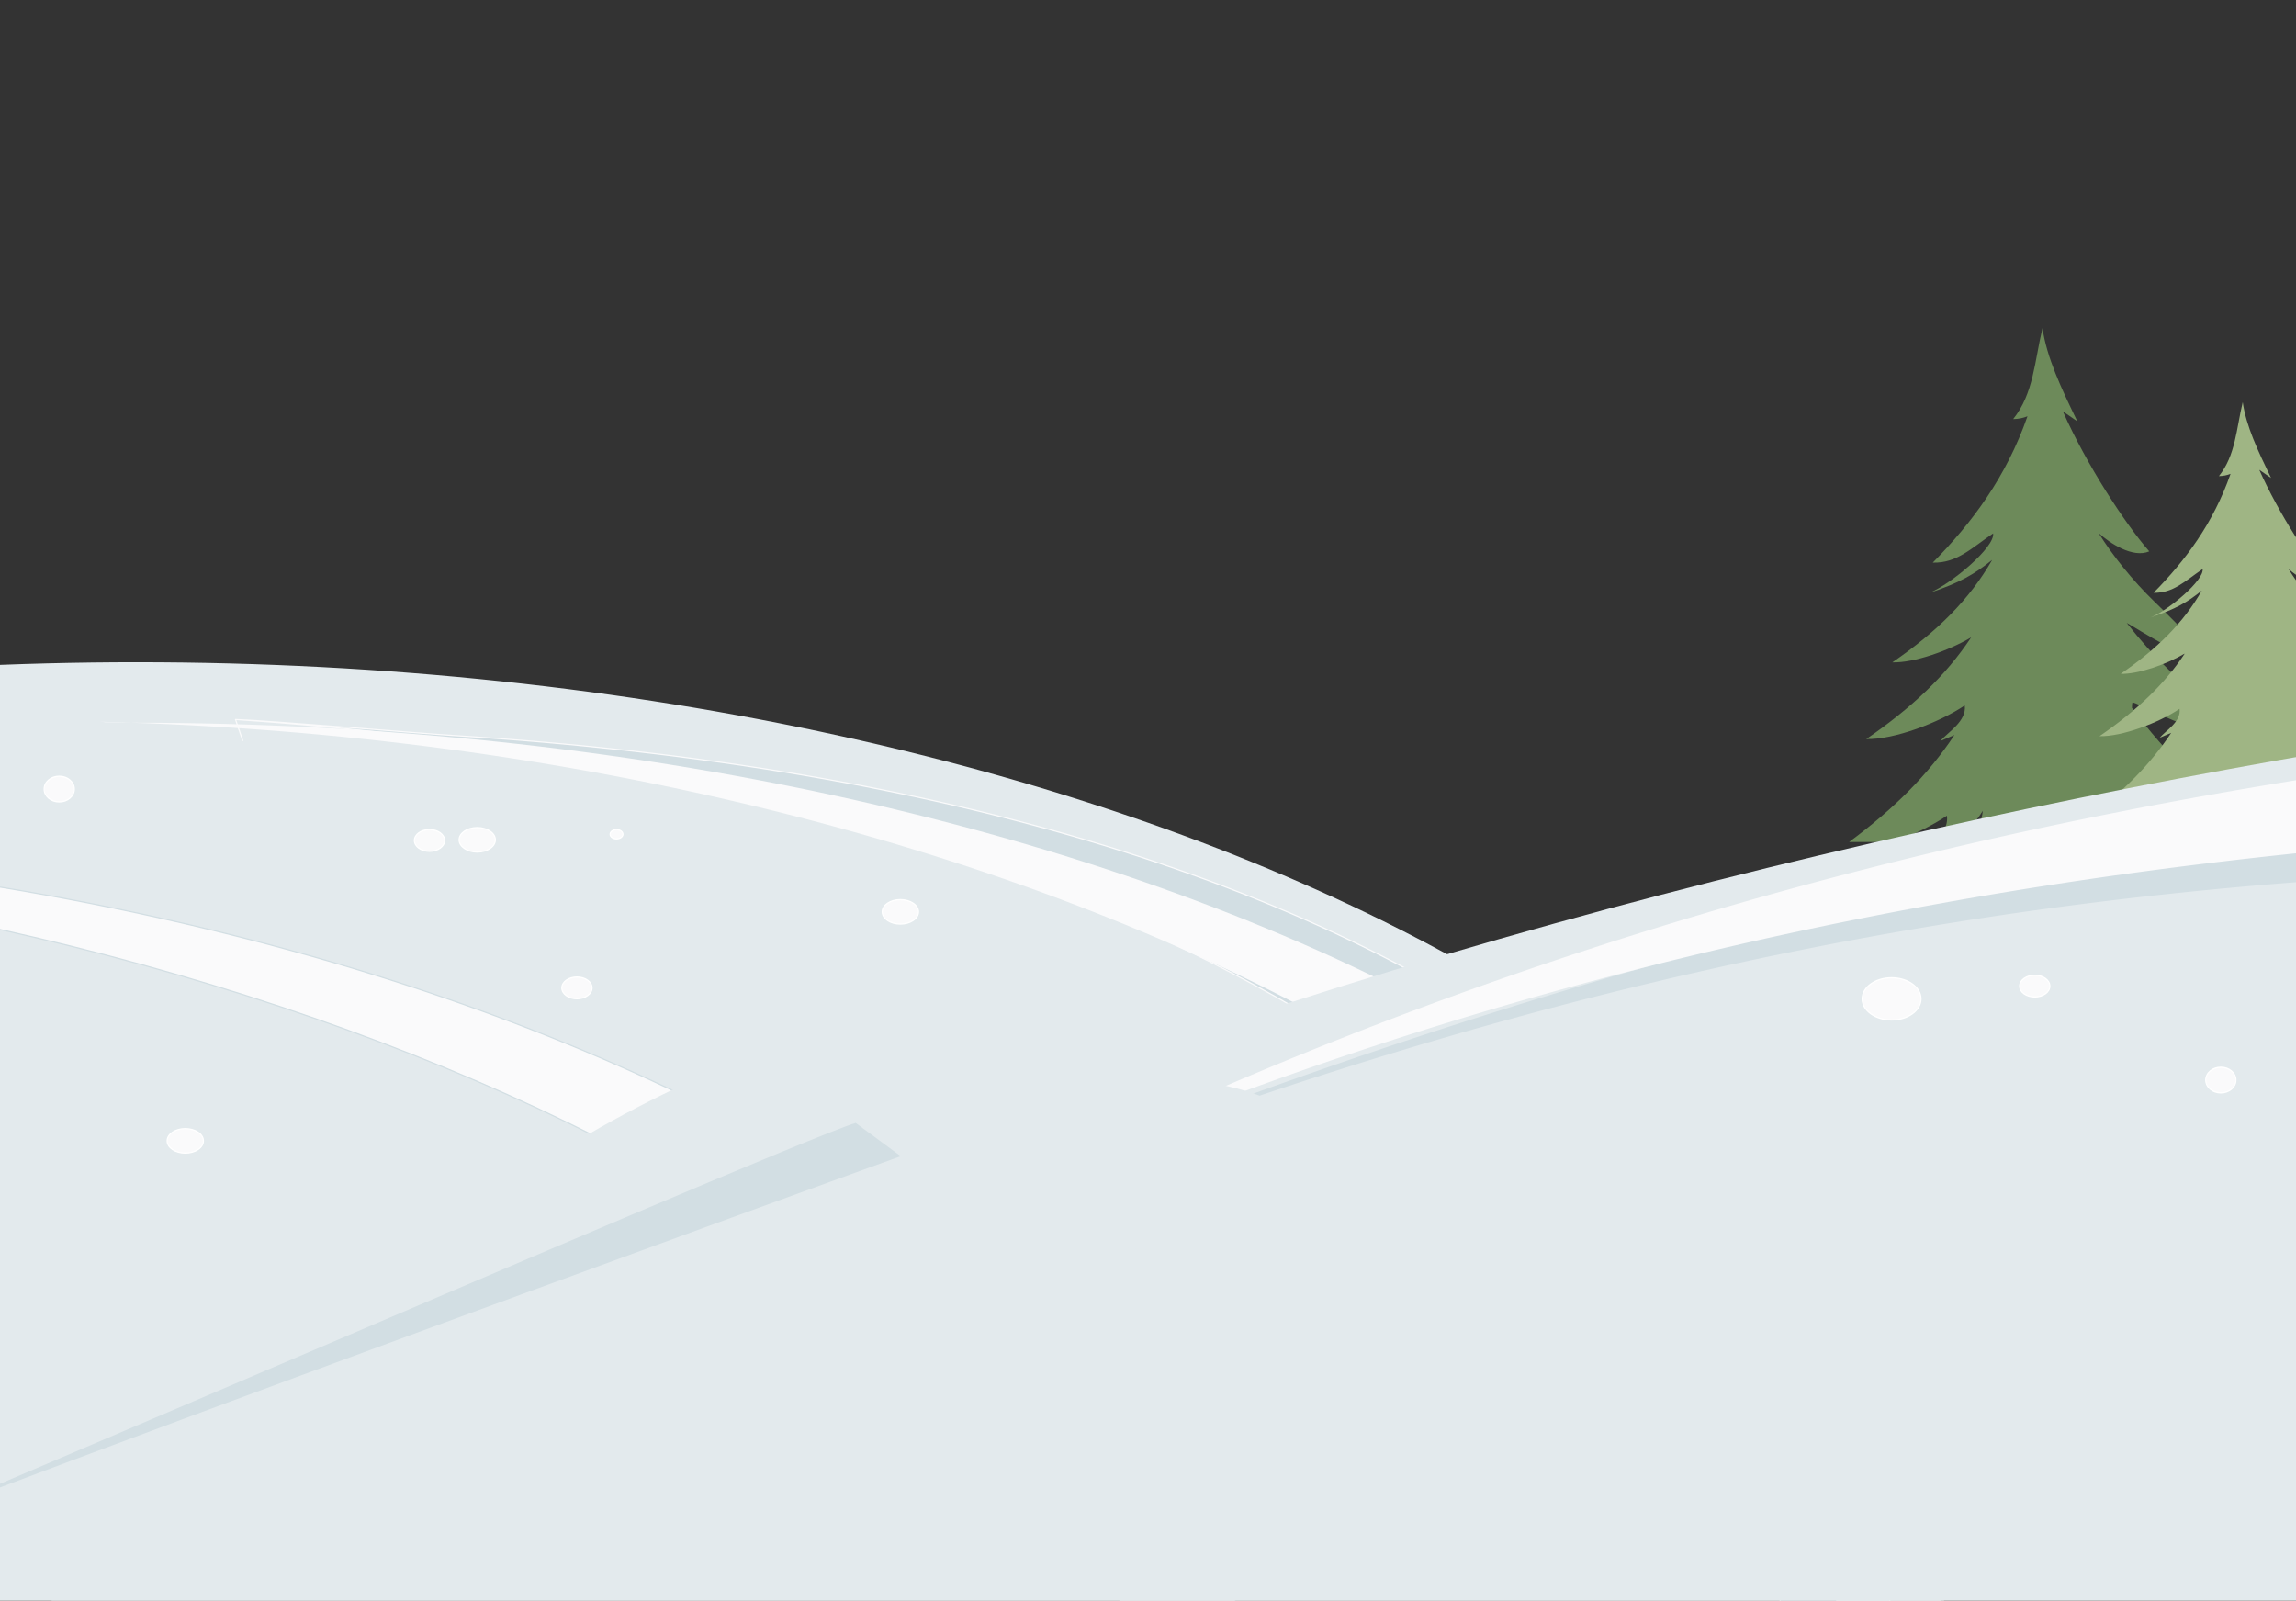 <svg viewBox="0 0 1977 1378" xmlns="http://www.w3.org/2000/svg" fill-rule="evenodd" clip-rule="evenodd" stroke-linecap="round" stroke-linejoin="round" stroke-miterlimit="1.5"><rect x="0" y="0" width="1977" height="1378" fill="#333333" stroke="none"/><path d="M1682.884 632.807c-22.576 34.08-52.246 63.708-90.7 92.11h38.68c17.054-6.337 33.532-14.508 45.552-22.642 1.196 8.944-4.136 16.293-10.491 22.642h14.894c9.45-5.802 18.56-13.859 26.51-26.903-.839 8.944-5.29 18.542-9.901 26.903h40.071c4.368-3.178 8.135-6.314 11.009-9.14 0 0-.44 3.814-.363 9.14h47.79c5.956-13.276 9.913-26.456 10.645-30.497 2.952 13.811 8.777 23.594 15.18 30.497h26.493c-.328-14.585-.596-34.18.25-35.93.958-1.981 37.483 24.053 67.569 35.93h27.254c-9.271-9.818-33.074-34.781-59.28-60.16-17.21-16.663-34.05-36.038-48.308-55.348.036-2.356.15-4.016.375-4.487 1.143-2.368 63.071 33.979 83.714 25.124 0 0-24.999-26.861-53.336-54.306-12.383-11.984-24.54-25.647-35.299-39.506 10.634 5.641 54.097 35.406 69.932 28.617 0 0-21.714-23.327-46.326-47.165-18.072-17.5-35.596-39.096-47.742-58.757 9.628 8.766 29.432 21.845 43.589 15.77-20.822-23.898-53.58-73.806-74.413-120.566l12.443 8.569c-13.836-28.587-26.332-54.847-29.98-80.25-6.825 28.378-7.569 56.328-25.224 78.345 4.605-.053 8.646-.952 12.317-2.416-18.34 52.42-47.777 91.771-81.559 126.011 20.792.536 33.11-12.371 51.99-25.16 1.584 11.843-35.572 43.203-55.007 51.301 26.605-8.967 38.953-16.215 54.163-28.503-19.328 33.83-47.07 61.506-85.957 88.236 18.816.482 48.426-10.045 67.879-21.53-21.649 32.717-51.045 60.548-90.32 87.546 23.94.613 63.054-14.246 84.798-28.967 1.826 13.627-14.371 22.868-21.084 30.675 3.981-1.75 8.075-3.374 12.193-5.183z" fill="#6d8a5a"/><path d="M1869.516 630.972c-18.352 27.694-42.464 51.77-73.71 74.859h31.437c13.859-5.154 27.248-11.795 37.013-18.406.976 7.266-3.356 13.24-8.521 18.406h12.103c7.676-4.72 15.085-11.27 21.547-21.869-.684 7.272-4.302 15.067-8.045 21.869h32.562c3.553-2.589 6.611-5.136 8.944-7.433 0 0-.351 3.1-.292 7.433h38.84c4.838-10.795 8.051-21.506 8.652-24.79 2.398 11.222 7.135 19.178 12.336 24.79h21.53c-.268-11.86-.483-27.784.202-29.206.78-1.613 30.467 19.548 54.912 29.206h22.149c-7.534-7.986-26.874-28.272-48.177-48.897-13.984-13.537-27.67-29.289-39.256-44.98.03-1.917.119-3.268.303-3.648.929-1.922 51.26 27.617 68.034 20.422 0 0-20.316-21.833-43.345-44.136-10.062-9.74-19.94-20.839-28.688-32.11 8.64 4.583 43.964 28.778 56.835 23.262 0 0-17.65-18.959-37.65-38.328-14.686-14.228-28.926-31.783-38.798-47.754 7.825 7.117 23.916 17.75 35.424 12.811-16.923-19.422-43.546-59.982-60.476-97.983l10.11 6.962c-11.24-23.225-21.398-44.57-24.362-65.219-5.552 23.065-6.153 45.785-20.5 63.678 3.743-.047 7.028-.78 10.01-1.963-14.907 42.594-38.829 74.579-66.285 102.404 16.894.435 26.909-10.056 42.255-20.446 1.286 9.622-28.908 35.108-44.707 41.69 21.625-7.284 31.658-13.175 44.017-23.166-15.704 27.492-38.25 49.985-69.854 71.711 15.293.393 39.357-8.164 55.168-17.495-17.596 26.588-41.488 49.206-73.401 71.146 19.453.5 51.24-11.58 68.908-23.54 1.482 11.08-11.675 18.583-17.132 24.933 3.232-1.429 6.564-2.75 9.908-4.213z" fill="#9fb584"/><path d="M117.952 570.148c859.346 0 1555.99 361.646 1555.99 807.77 0 5.082-.193 10.143-.371 15.197H-959.391V795.126c279.589-139.33 659.183-224.978 1077.343-224.978z" fill="#e3eaed"/><ellipse cx="62.085" cy="635.051" rx="57.242" ry="34.868" fill="#e3eaed"/><ellipse cx="62.085" cy="635.051" rx="57.242" ry="34.868" fill="#fafafb" stroke="#fff" stroke-width="3.47" transform="matrix(.273 0 0 .302 758.323 593.253)"/><ellipse cx="62.085" cy="635.051" rx="57.242" ry="34.868" fill="#fafafb" stroke="#fff" stroke-width="3.47" transform="matrix(.273 0 0 .302 142.593 790.423)"/><ellipse cx="62.085" cy="635.051" rx="57.242" ry="34.868" fill="#fafafb" stroke="#fff" stroke-width="3.47" transform="matrix(.273 0 0 .302 393.977 531.243)"/><ellipse cx="62.085" cy="635.051" rx="57.242" ry="34.868" fill="#fafafb" stroke="#fff" stroke-width="4.02" transform="matrix(.228 0 0 .268 355.675 553.373)"/><ellipse cx="62.085" cy="635.051" rx="57.242" ry="34.868" fill="#fafafb" stroke="#fff" stroke-width="9.42" transform="matrix(.097 0 0 .114 524.844 645.833)"/><ellipse cx="62.085" cy="635.051" rx="57.242" ry="34.868" fill="#fafafb" stroke="#fff" stroke-width="9.42" transform="matrix(.097 0 0 .114 1701.36 874.653)"/><ellipse cx="62.085" cy="635.051" rx="57.242" ry="34.868" fill="#fafafb" stroke="#fff" stroke-width="9.42" transform="matrix(.097 0 0 .114 1593.86 761.803)"/><ellipse cx="62.085" cy="635.051" rx="57.242" ry="34.868" fill="#fafafb" stroke="#fff" stroke-width="4.02" transform="matrix(.228 0 0 .268 482.616 680.313)"/><path d="M202.82 619.472c29.1.962 158.119 11.925 187.566 13.753 857.695 53.24 1267.489 415.68 1239.85 860.947-.316 5.073-.822 10.112-1.313 15.145l-87.23-5.414c.452-4.614 1.132-9.228 1.191-13.88 5.757-444.516-524.063-815.872-1340.065-870.55-.156-.01 13.943 40.746 0 0z" fill="#d2dee3" stroke="#fafafb" stroke-width=".999" stroke-linecap="butt" stroke-miterlimit="2"/><path d="M-546.192 741.643c29.096-.842 57.422-14.941 86.933-14.941 859.346 0 1556.982 375.316 1556.982 821.44 0 5.083-.193 10.144-.371 15.198h-87.397c.164-4.633.556-9.28.328-13.927C990.452 1145.42 359.51 805.205-363.552 745.198c-71.643-5.946-108.435-3.198-182.155-3.555h-.485z" fill="#fafafb" stroke="#d2dee3" stroke-width=".999" stroke-linecap="butt" stroke-miterlimit="2"/><path d="M30.027 620.576c29.096-.842 54.224 1.635 83.728 1.635 859.346 0 1560.187 358.74 1560.187 804.864 0 5.083-.193 10.144-.371 15.198h-87.397c.164-4.633.556-9.28.328-13.927-21.794-444.018-738.176-803.75-1555.99-807.77h-.485z" fill="#fafafb"/><path d="M2603.945 572.974C2003.03 614.35 712.693 832.268-48.226 1449.103l2652.171-55.988v-820.14z" fill="#e3eaed"/><ellipse cx="604.932" cy="1063.57" rx="163.129" ry="132.468" fill="#e3eaed" transform="matrix(1.311 -.664 .196 .365 -416.542 1009.918)"/><path d="M223.392 1419.268l764.089 44.259H167.204a2570.167 2570.167 0 0 1 56.188-44.259zm2410.86-677.648c-480.832 9.558-972.271-26.741-1743.856 271.943 743.38-298.634 1276.366-337.99 1743.855-370.177v98.234z" fill="#d2dee3"/><path d="M223.392 1379.162l764.089 44.26H167.204a2570.167 2570.167 0 0 1 56.188-44.26zm2410.86-677.648c-480.832 9.559-1083.497 21.351-1760.867 317.437 678.37-335.54 1293.377-383.483 1760.866-415.67v98.233z" fill="#fafafb"/><path d="M736.782 966.783l38.797 28.619s-1024.617 370.651-1086.583 408.671c-61.964 38.02 986.645-419.262 1047.786-437.29z" fill="#d2dee3"/><ellipse cx="955.792" cy="987.519" rx="136.551" ry="73.265" fill="#e3eaed" stroke="#000" stroke-opacity="0" transform="translate(49.797 15.559)"/><ellipse cx="955.792" cy="987.519" rx="136.551" ry="73.265" fill="#e3eaed" stroke="#000" stroke-opacity="0" transform="translate(-946.451 -306.265)"/><ellipse cx="62.085" cy="635.051" rx="57.242" ry="34.868" fill="#fafafb" stroke="#fff" stroke-width="2.07" transform="matrix(.443 0 0 .521 1601.27 529.093)"/><ellipse cx="62.085" cy="635.051" rx="57.242" ry="34.868" fill="#fafafb" stroke="#fff" stroke-width="3.62" transform="matrix(.228 0 0 .316 1898.12 729.193)"/><ellipse cx="62.085" cy="635.051" rx="57.242" ry="34.868" fill="#fafafb" stroke="#fff" stroke-width="3.62" transform="matrix(.228 0 0 .316 36.855 478.663)"/><ellipse cx="62.085" cy="635.051" rx="57.242" ry="34.868" fill="#fafafb" stroke="#fff" stroke-width="4.02" transform="matrix(.228 0 0 .268 1737.88 678.773)"/></svg>